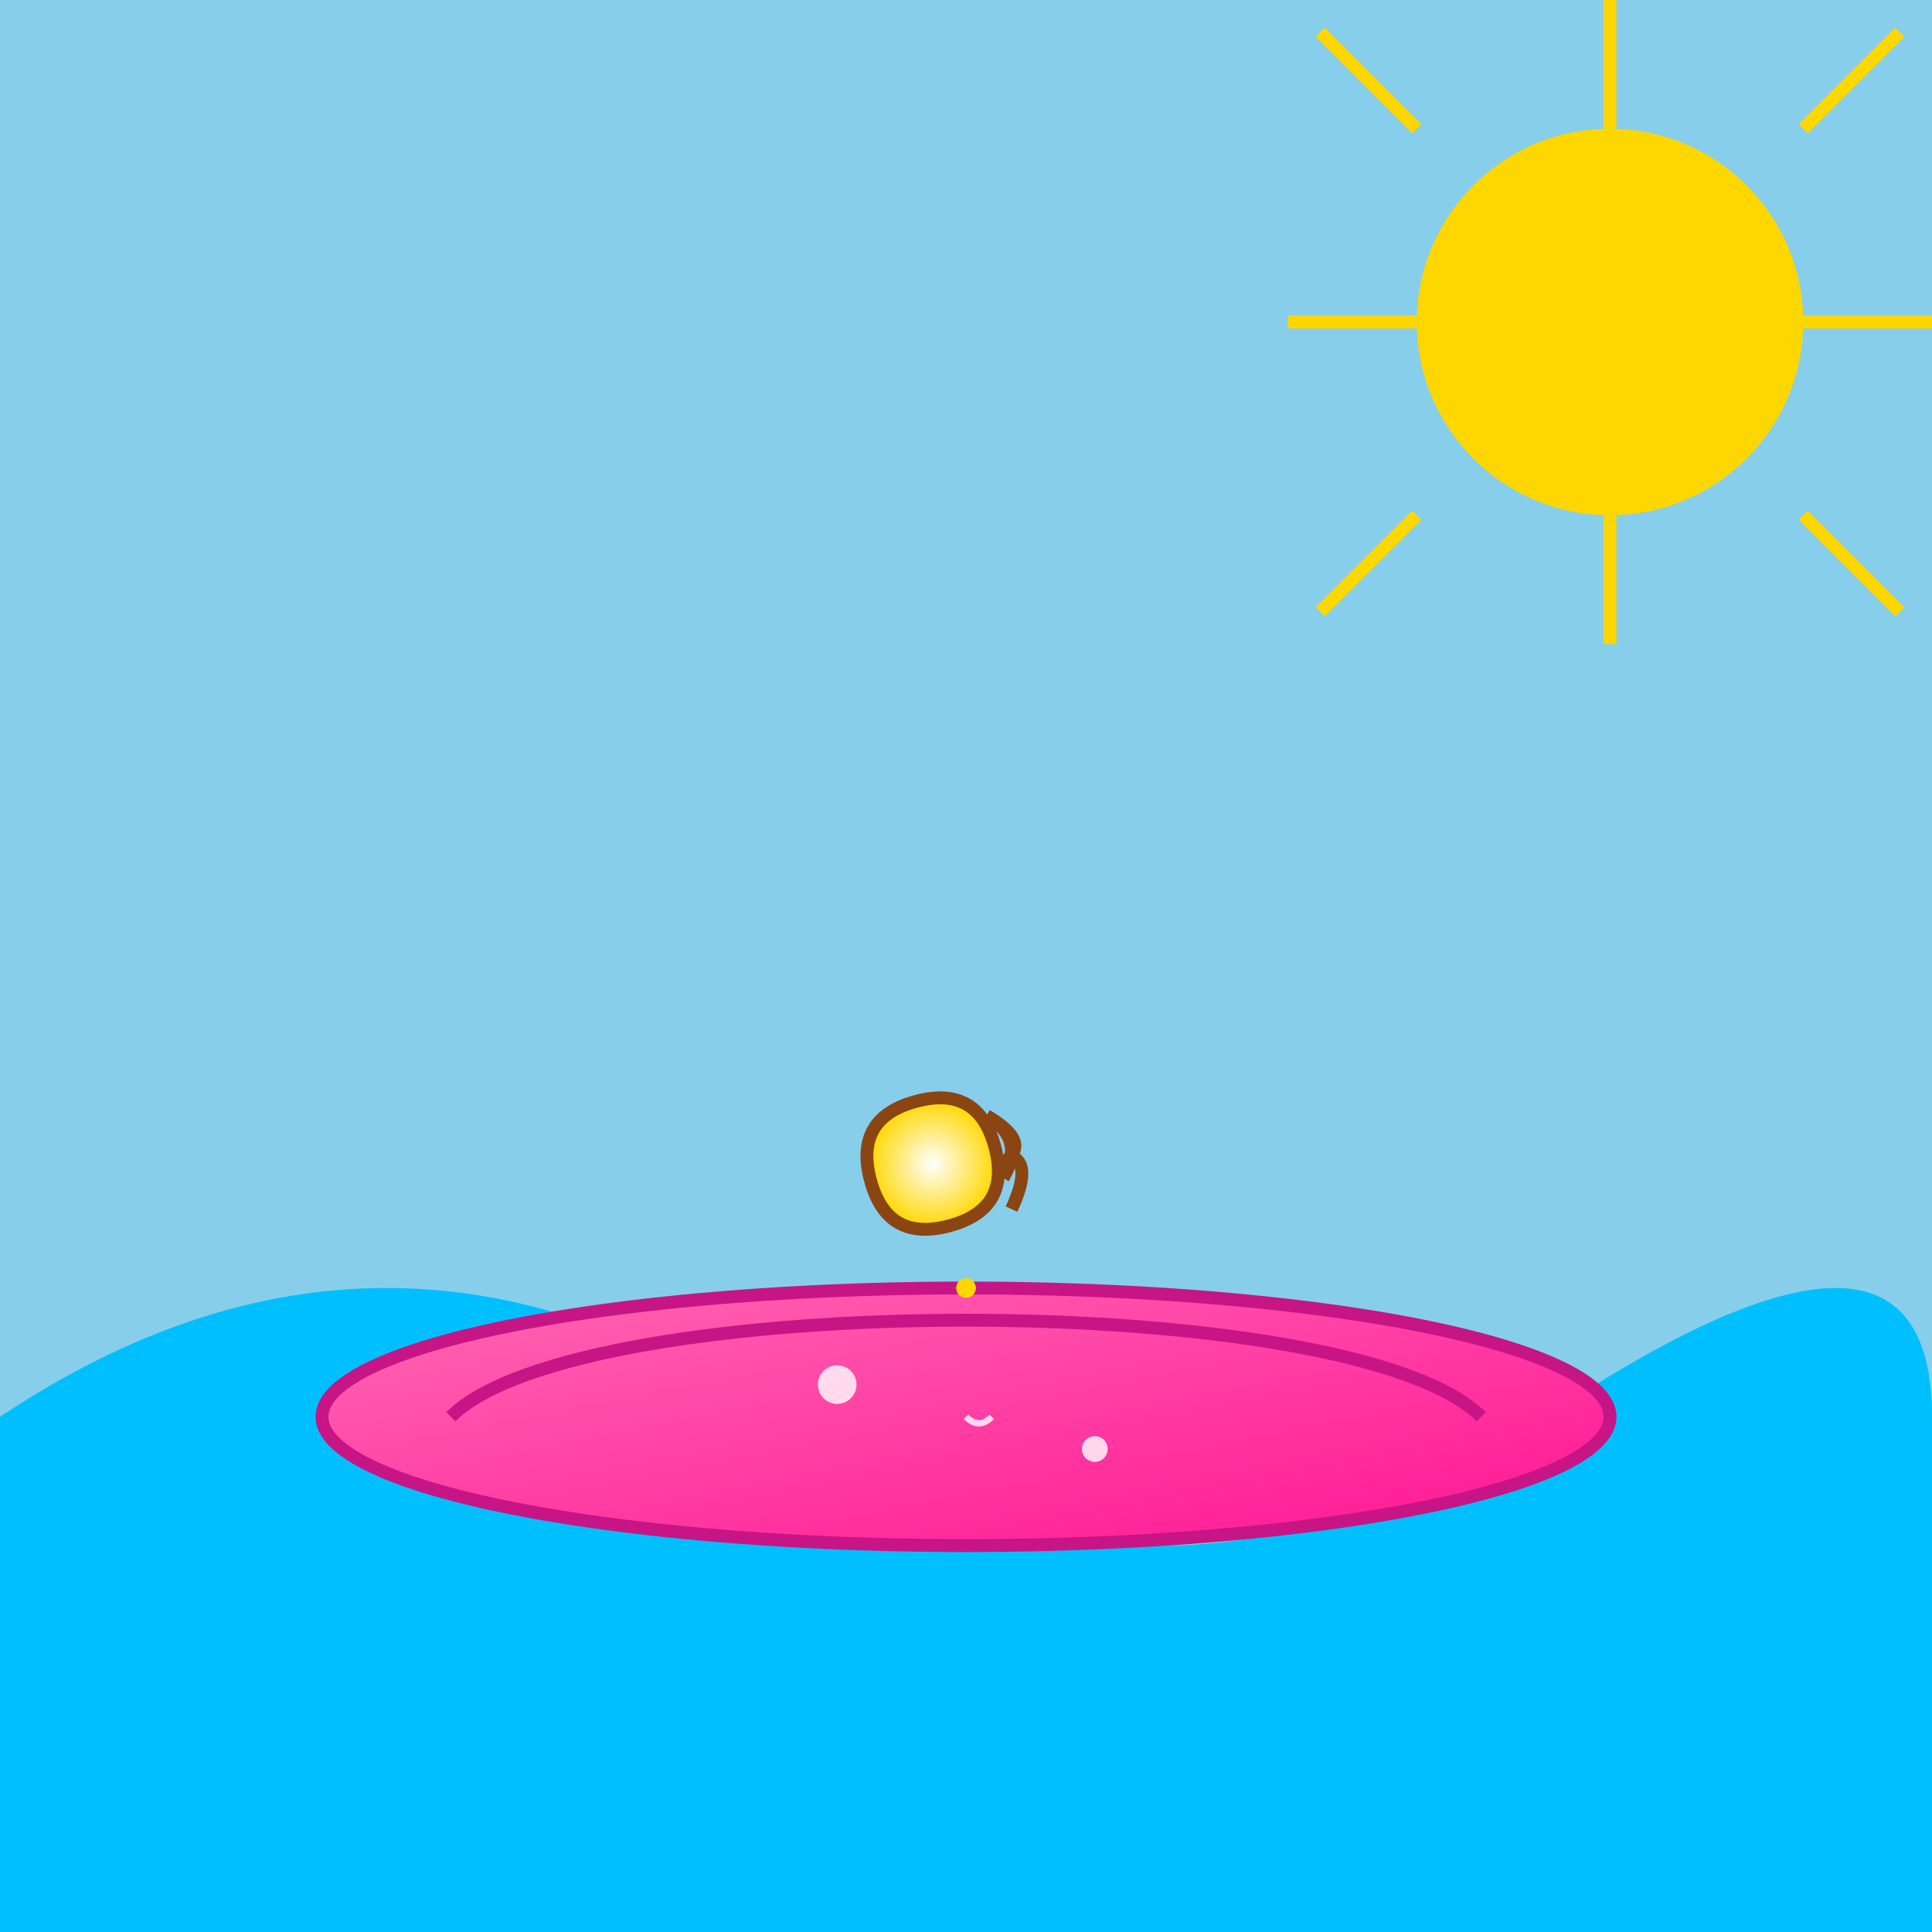 <svg xmlns="http://www.w3.org/2000/svg" viewBox="0 0 300 300">
  <rect x="0" y="0" width="300" height="300" fill="#333333" stroke="none"/>
  <defs>
    <!-- Sky Gradient -->
    <linearGradient id="skyGradient" x1="0" y1="0" x2="0" y2="300">
      <stop offset="0%" stop-color="#87CEEB"/>
      <stop offset="100%" stop-color="#1E90FF"/>
    </linearGradient>
    <!-- Wave Gradient -->
    <linearGradient id="waveGradient" x1="0" y1="150" x2="300" y2="150">
      <stop offset="0%" stop-color="#00BFFF"/>
      <stop offset="100%" stop-color="#1E90FF"/>
    </linearGradient>
    <!-- Surfboard Gradient -->
    <linearGradient id="surfGradient" x1="0" y1="0" x2="1" y2="1">
      <stop offset="0%" stop-color="#FF69B4"/>
      <stop offset="100%" stop-color="#FF1493"/>
    </linearGradient>
    <!-- Teacup Gradient -->
    <radialGradient id="cupGradient" cx="50%" cy="50%" r="50%">
      <stop offset="0%" stop-color="#FFFFFF"/>
      <stop offset="100%" stop-color="#FFD700"/>
    </radialGradient>
  </defs>
  
  <!-- Background Sky -->
  <rect width="300" height="300" fill="url(#skyGradient)" />
  
  <!-- Wave -->
  <path d="M0,220 Q60,180 120,220 T240,220 T300,220 L300,300 L0,300 Z" fill="url(#waveGradient)" />
  
  <!-- Surfboard -->
  <ellipse cx="150" cy="220" rx="100" ry="20" fill="url(#surfGradient)" stroke="#C71585" stroke-width="2"/>
  <path d="M70,220 C90,200 210,200 230,220" fill="none" stroke="#C71585" stroke-width="2"/>
  
  <!-- Teacup -->
  <g transform="translate(150,200) rotate(-15)">
    <path d="M0,-30 Q10,-30 10,-20 Q10,-10 0,-10 Q-10,-10 -10,-20 Q-10,-30 0,-30 Z" fill="url(#cupGradient)" stroke="#8B4513" stroke-width="2"/>
    <path d="M10,-25 Q15,-20 10,-15" fill="none" stroke="#8B4513" stroke-width="2"/>
    <!-- Cup handle -->
    <path d="M10,-25 Q15,-20 12,-18 Q15,-16 10,-10" fill="none" stroke="#8B4513" stroke-width="2"/>
    <!-- Cup decorations -->
    <circle cx="-5,-20" r="1.5" fill="#FFD700"/>
    <circle cx="5,-15" r="1.5" fill="#FFD700"/>
    <circle cx="-5,-10" r="1.5" fill="#FFD700"/>
  </g>
  
  <!-- Splashes -->
  <circle cx="130" cy="215" r="3" fill="#FFFFFF" opacity="0.8"/>
  <circle cx="170" cy="225" r="2" fill="#FFFFFF" opacity="0.8"/>
  <path d="M150,220 Q152,222 154,220" stroke="#FFFFFF" stroke-width="1" fill="none" opacity="0.8"/>
  
  <!-- Sun Rays -->
  <g>
    <circle cx="250" cy="50" r="30" fill="#FFD700" />
    <g stroke="#FFD700" stroke-width="2">
      <line x1="250" y1="20" x2="250" y2="0"/>
      <line x1="250" y1="80" x2="250" y2="100"/>
      <line x1="220" y1="50" x2="200" y2="50"/>
      <line x1="280" y1="50" x2="300" y2="50"/>
      <line x1="220" y1="20" x2="205" y2="5"/>
      <line x1="280" y1="20" x2="295" y2="5"/>
      <line x1="220" y1="80" x2="205" y2="95"/>
      <line x1="280" y1="80" x2="295" y2="95"/>
    </g>
  </g>
</svg>